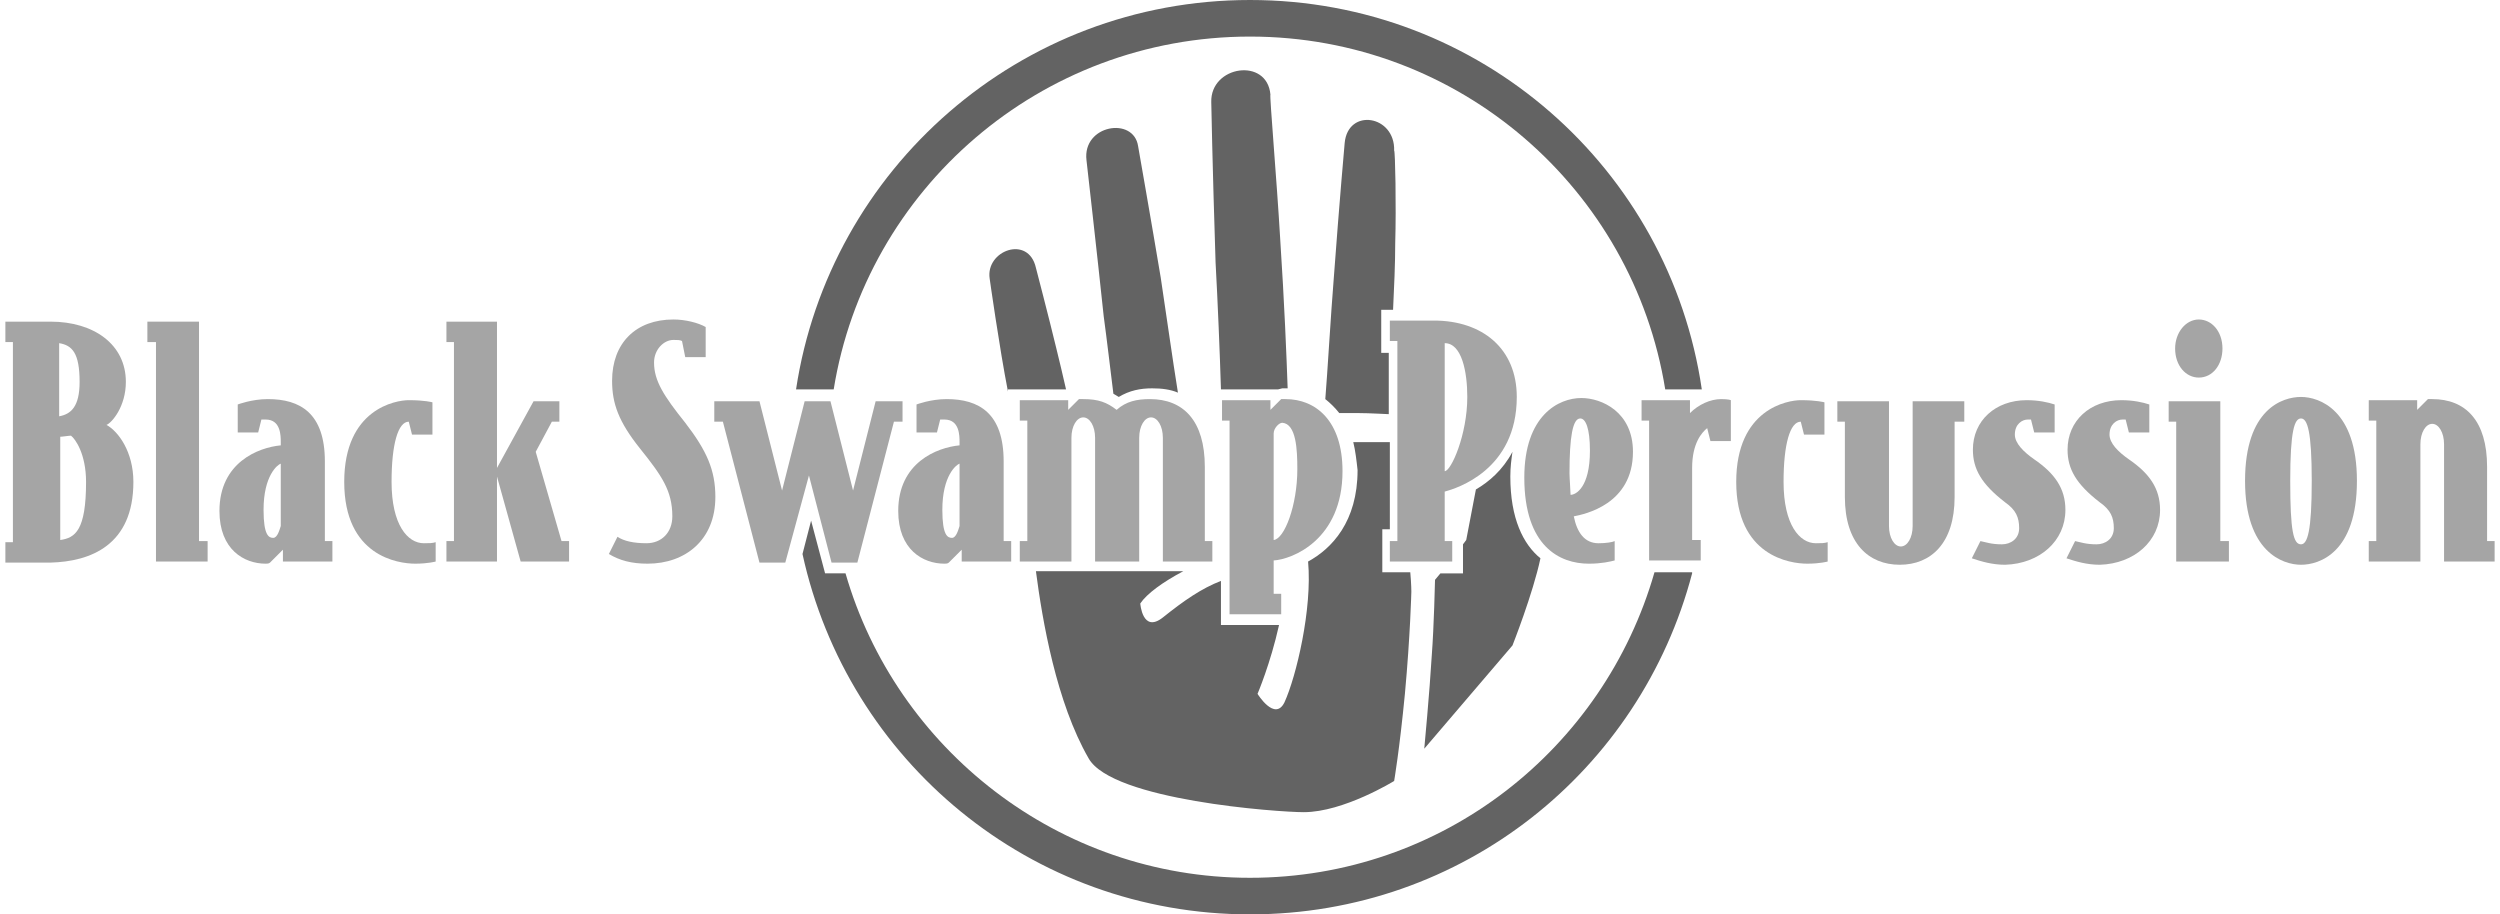 <?xml version="1.0" encoding="utf-8"?>
<!-- Generator: Adobe Illustrator 26.2.1, SVG Export Plug-In . SVG Version: 6.00 Build 0)  -->
<svg version="1.1" id="レイヤー_1" xmlns="http://www.w3.org/2000/svg" xmlns:xlink="http://www.w3.org/1999/xlink" x="0px"
	 y="0px" viewBox="0 0 232.4 85" style="enable-background:new 0 0 232.4 85;" xml:space="preserve">
<style type="text/css">
	.st0{fill-rule:evenodd;clip-rule:evenodd;fill:#636363;}
	.st1{fill-rule:evenodd;clip-rule:evenodd;fill:#A5A5A5;}
</style>
<path class="st0" d="M133.4,53.9l0.5-0.6h2.1v-2.7l0.3-0.4l0.9-4.7c1.2-0.7,2.5-1.8,3.4-3.5c-0.1,0.7-0.2,1.4-0.2,2.3
	c0,3.9,1.2,6.3,2.8,7.6c-0.7,3.3-2.6,8.1-2.6,8.1l-8.2,9.6c0,0,0.5-5.3,0.7-8.7C133.3,58.3,133.4,53.9,133.4,53.9z"/>
<path class="st0" d="M157.3,53.3C152.5,71.6,136,85,116.2,85c-20.4,0-37.4-14.3-41.6-33.5l0.8-3.1l1.3,4.9h1.9
	c4.7,16.3,19.8,28.3,37.6,28.3c17.9,0,32.9-12,37.6-28.4H157.3z"/>
<path class="st0" d="M74,36.2C77.1,15.7,94.8,0,116.2,0s39,15.7,42,36.2h-3.4c-3-18.6-19.1-32.8-38.6-32.8S80.5,17.6,77.5,36.2h-3.3
	H74z"/>
<path class="st0" d="M125.8,41.1c1.2,0,2.3,0,3.4,0v8.1h-0.7v4h2.6c0.1,1.1,0.1,1.8,0.1,1.8s-0.1,4.1-0.6,9.5c-0.5,5.2-1,8.1-1,8.1
	s-4.7,2.9-8.4,2.9c-2.4,0-17.8-1.1-20-5c-3-5.2-4.3-12.8-4.9-17.4h4.5h6.2h3c-1.9,1-3.4,2.1-4,3c0,0,0.2,2.8,2.1,1.3
	c2-1.6,3.6-2.7,5.4-3.4v4.1l5.4,0c-0.8,3.6-2,6.4-2,6.4s1.6,2.6,2.5,0.8c1.1-2.4,2.6-8.7,2.2-13.1c2.2-1.2,4.6-3.7,4.6-8.5
	C126.1,42.8,126,41.9,125.8,41.1z"/>
<path class="st0" d="M93.7,36.2v0.2C92.9,32.3,92,25.9,92,25.9c-0.4-2.6,3.6-4.1,4.3-1c0,0,1.2,4.6,1.9,7.5c0.3,1.2,0.6,2.5,0.9,3.8
	L93.7,36.2z M103.5,36.6c-0.3-2.4-0.6-5-0.9-7.2c-0.6-5.7-1.6-14.5-1.6-14.5c-0.4-3.3,4.4-4.1,4.8-1.3c0,0,1.3,7.4,2.1,12.2
	c0.5,3.3,1.1,7.6,1.6,10.7c-0.7-0.3-1.5-0.4-2.4-0.4c-1.1,0-2.1,0.2-3.1,0.8C103.8,36.8,103.7,36.7,103.5,36.6z M119,22.1
	c0.4,6.1,0.6,11.1,0.7,14c-0.2,0-0.3,0-0.5,0l-0.4,0.1h-5.3c-0.1-3.3-0.3-8.2-0.5-11.8c-0.3-9.3-0.4-14.9-0.4-14.9
	c-0.1-3.4,5.2-4.2,5.5-0.7C118,8.8,118.7,16.9,119,22.1z M129.7,22.6c0,1.9-0.1,4.1-0.2,6.2h-1.1v4h0.7v5.7c-0.2,0-1.8-0.1-2.8-0.1
	c-0.5,0-1.2,0-1.8,0c-0.4-0.5-0.8-0.9-1.3-1.3c0.2-2.4,0.5-7.7,0.8-11.4c0.5-6.8,1-12.4,1-12.4c0.3-3.3,4.7-2.6,4.6,0.7
	C129.7,14,129.8,19.2,129.7,22.6z"/>
<path class="st1" d="M12.4,44.8c0-2.8-1.4-4.7-2.5-5.3c0.5-0.2,1.8-1.7,1.8-4c0-3.5-3-5.6-7-5.6H0.5v1.9h0.7v18.6H0.5v1.9h4.2
	C8.4,52.2,12.4,50.7,12.4,44.8z M7.4,35.5c0,2.3-0.8,3-1.9,3.2v-6.8C6.7,32.1,7.4,32.8,7.4,35.5z M8,44.8c0,4.5-1,5.2-2.4,5.4v-9.6
	c0.2,0,0.8-0.1,1-0.1C7,40.8,8,42.2,8,44.8z"/>
<polygon class="st1" points="19.3,52.2 19.3,50.3 18.5,50.3 18.5,29.9 13.7,29.9 13.7,31.8 14.5,31.8 14.5,52.2 "/>
<path class="st1" d="M30.9,52.2v-1.9h-0.7v-7.4c0-4.5-2.3-5.8-5.3-5.8c-1.5,0-2.8,0.5-2.8,0.5v2.6H24l0.3-1.2c0.1,0,0.3,0,0.4,0
	c1.4,0,1.4,1.5,1.4,2.1v0.3c-2.1,0.2-5.7,1.6-5.7,6.1c0,3.6,2.3,4.9,4.3,4.9c0.1,0,0.3,0,0.4-0.1l1.2-1.2v1.1H30.9z M26.1,48.9
	c-0.1,0.3-0.3,1.1-0.7,1.1c-0.4,0-0.9-0.2-0.9-2.6c0-3.2,1.3-4.2,1.6-4.3V48.9z"/>
<path class="st1" d="M40.5,52.2v-1.8c-0.3,0.1-0.6,0.1-1.1,0.1c-1.5,0-3-1.7-3-5.7c0-3.5,0.6-5.6,1.6-5.6l0.3,1.2h1.9v-3
	c0,0-0.7-0.2-2.2-0.2c-1.2,0-6,0.8-6,7.6c0,6.9,5,7.6,6.6,7.6C39.8,52.4,40.5,52.2,40.5,52.2z"/>
<polygon class="st1" points="52.9,52.2 52.9,50.3 52.2,50.3 49.8,42 51.3,39.2 52,39.2 52,37.3 49.6,37.3 46.2,43.5 46.2,29.9 
	41.5,29.9 41.5,31.8 42.2,31.8 42.2,50.3 41.5,50.3 41.5,52.2 46.2,52.2 46.2,44.3 48.4,52.2 "/>
<path class="st1" d="M66.5,46.2c0-2.5-0.8-4.3-2.8-6.9c-2-2.5-2.9-3.9-2.9-5.6c0-1.2,0.9-2.1,1.8-2.1c0.4,0,0.6,0,0.8,0.1l0.3,1.5
	h1.9v-2.8c-0.7-0.4-1.9-0.7-3-0.7c-3.5,0-5.7,2.2-5.7,5.7c0,2.1,0.6,3.8,2.6,6.3c2,2.5,3,3.9,3,6.3c0,1.5-1,2.5-2.4,2.5
	c-1.2,0-2.1-0.2-2.7-0.6l-0.8,1.6c1,0.6,2.1,0.9,3.6,0.9C63.7,52.4,66.5,50.2,66.5,46.2z"/>
<polygon class="st1" points="83.9,39.2 83.9,37.3 81.4,37.3 79.3,45.6 77.2,37.3 74.8,37.3 72.7,45.6 70.6,37.3 66.4,37.3 
	66.4,39.2 67.2,39.2 70.6,52.3 73,52.3 75.2,44.2 77.3,52.3 79.7,52.3 83.1,39.2 "/>
<path class="st1" d="M94,52.2v-1.9h-0.7v-7.4c0-4.5-2.3-5.8-5.3-5.8c-1.5,0-2.8,0.5-2.8,0.5v2.6h1.9l0.3-1.2c0.1,0,0.3,0,0.4,0
	c1.4,0,1.4,1.5,1.4,2.1v0.3c-2.1,0.2-5.7,1.6-5.7,6.1c0,3.6,2.3,4.9,4.3,4.9c0.1,0,0.3,0,0.4-0.1l1.2-1.2v1.1H94z M89.2,48.9
	c-0.1,0.3-0.3,1.1-0.7,1.1c-0.4,0-0.9-0.2-0.9-2.6c0-3.2,1.3-4.2,1.6-4.3V48.9z"/>
<path class="st1" d="M112.7,52.2v-1.9H112v-6.9c0-4.3-2-6.3-5.1-6.3c-1.2,0-2.2,0.2-3.1,1c-0.9-0.7-1.7-1-3.1-1c-0.3,0-0.3,0-0.4,0
	l-1,1v-0.9h-4.5v1.9h0.7v11.2h-0.7v1.9h4.8V40.7c0-1.1,0.5-1.9,1.1-1.9c0.6,0,1.1,0.8,1.1,1.9v11.5h4.1V40.7c0-1.1,0.5-1.9,1.1-1.9
	c0.6,0,1.1,0.8,1.1,1.9v11.5H112.7z"/>
<path class="st1" d="M124.8,43.8c0-4.7-2.5-6.7-5.3-6.7c-0.1,0-0.2,0-0.4,0l-1,1v-0.9h-4.5v1.9h0.7v18h4.8v-1.9h-0.7v-3.1
	C120.1,52,124.8,50.2,124.8,43.8z M120.6,43.6c0,3.4-1.2,6.5-2.2,6.6v-9.9c0-0.5,0.5-1,0.8-1C120.5,39.4,120.6,41.8,120.6,43.6z"/>
<path class="st1" d="M141,36.9c0-4.5-3.2-7.1-7.7-7.1h-4.1v1.9h0.7v18.6h-0.7v1.9h5.8v-1.9h-0.7v-4.6C135.4,45.4,141,43.7,141,36.9z
	 M136.4,36.9c0,3.5-1.5,6.9-2.1,6.9V31.9C135.9,31.9,136.4,34.6,136.4,36.9z"/>
<path class="st1" d="M151.8,42c0-3.7-2.9-5-4.8-5c-2.1,0-5.3,1.6-5.3,7.4c0,6.4,3.3,8,6,8c1.2,0,2-0.2,2.4-0.3v-1.8
	c-0.2,0.1-0.8,0.2-1.5,0.2c-1.3,0-2-1-2.3-2.5C147.3,47.8,151.8,46.9,151.8,42z M147.8,41.9c0,3.4-1.3,4.1-1.8,4.1
	c0-0.3-0.1-1.6-0.1-2c0-3.4,0.3-5.1,1-5.1C147.4,38.9,147.8,39.8,147.8,41.9z"/>
<path class="st1" d="M160.9,41v-3.8c0,0-0.2-0.1-0.9-0.1c-1,0-2.1,0.5-2.9,1.3v-1.2h-4.5v1.9h0.7v13h4.8v-1.9h-0.8v-6.7
	c0-2.3,0.9-3.3,1.4-3.7L159,41H160.9z"/>
<path class="st1" d="M169.9,52.2v-1.8c-0.3,0.1-0.6,0.1-1.1,0.1c-1.5,0-3-1.7-3-5.7c0-3.5,0.6-5.6,1.6-5.6l0.3,1.2h1.9v-3
	c0,0-0.7-0.2-2.2-0.2c-1.2,0-6,0.8-6,7.6c0,6.9,5,7.6,6.6,7.6C169.2,52.4,169.9,52.2,169.9,52.2z"/>
<path class="st1" d="M182.6,39.2v-1.9h-4.8v11.6c0,1.1-0.5,1.9-1.1,1.9s-1.1-0.8-1.1-1.9V37.3h-4.8v1.9h0.7v7c0,4.3,2.2,6.3,5.1,6.3
	s5.1-2,5.1-6.3v-7H182.6z"/>
<path class="st1" d="M192,47.4c0-2-1-3.4-2.9-4.7c-1-0.7-1.8-1.5-1.8-2.3c0-1,0.7-1.4,1.2-1.4c0.2,0,0.3,0,0.3,0l0.3,1.2h1.9v-2.6
	c-0.6-0.2-1.5-0.4-2.6-0.4c-2.9,0-5,1.9-5,4.6c0,1.8,0.8,3.2,3,4.9c1,0.7,1.3,1.4,1.3,2.4c0,1-0.8,1.5-1.6,1.5c-1,0-1.5-0.2-2-0.3
	l-0.8,1.6c0.9,0.3,1.9,0.6,3.1,0.6C189.6,52.4,192,50.3,192,47.4z"/>
<path class="st1" d="M200.8,47.4c0-2-1-3.4-2.9-4.7c-1-0.7-1.8-1.5-1.8-2.3c0-1,0.7-1.4,1.2-1.4c0.2,0,0.3,0,0.3,0l0.3,1.2h1.9v-2.6
	c-0.6-0.2-1.5-0.4-2.6-0.4c-2.9,0-5,1.9-5,4.6c0,1.8,0.8,3.2,3,4.9c1,0.7,1.3,1.4,1.3,2.4c0,1-0.8,1.5-1.6,1.5c-1,0-1.5-0.2-2-0.3
	l-0.8,1.6c0.9,0.3,1.9,0.6,3.1,0.6C198.4,52.4,200.8,50.3,200.8,47.4z"/>
<path class="st1" d="M206.6,32.4c0-1.6-1-2.7-2.2-2.7c-1.2,0-2.2,1.2-2.2,2.7c0,1.6,1,2.7,2.2,2.7C205.7,35.1,206.6,33.9,206.6,32.4
	z M207.2,52.2v-1.9h-0.8v-13h-4.8v1.9h0.7v13H207.2z"/>
<path class="st1" d="M219.1,44.7c0-6.6-3.5-7.8-5.2-7.8c-1.7,0-5.2,1.1-5.2,7.8c0,6.6,3.5,7.8,5.2,7.8
	C215.6,52.5,219.1,51.4,219.1,44.7z M214.9,44.7c0,4.7-0.4,5.9-1,5.9c-0.7,0-1-1.2-1-5.9c0-4.7,0.4-5.8,1-5.8
	C214.5,38.9,214.9,40.1,214.9,44.7z"/>
<path class="st1" d="M231.9,52.2v-1.9h-0.7v-6.9c0-4.3-2-6.3-5.1-6.3c-0.3,0-0.3,0-0.4,0l-1,1v-0.9h-4.5v1.9h0.7v11.2h-0.7v1.9h4.8
	V41.3c0-1.1,0.5-1.9,1.1-1.9c0.6,0,1.1,0.8,1.1,1.9v10.9H231.9z"/>
</svg>
